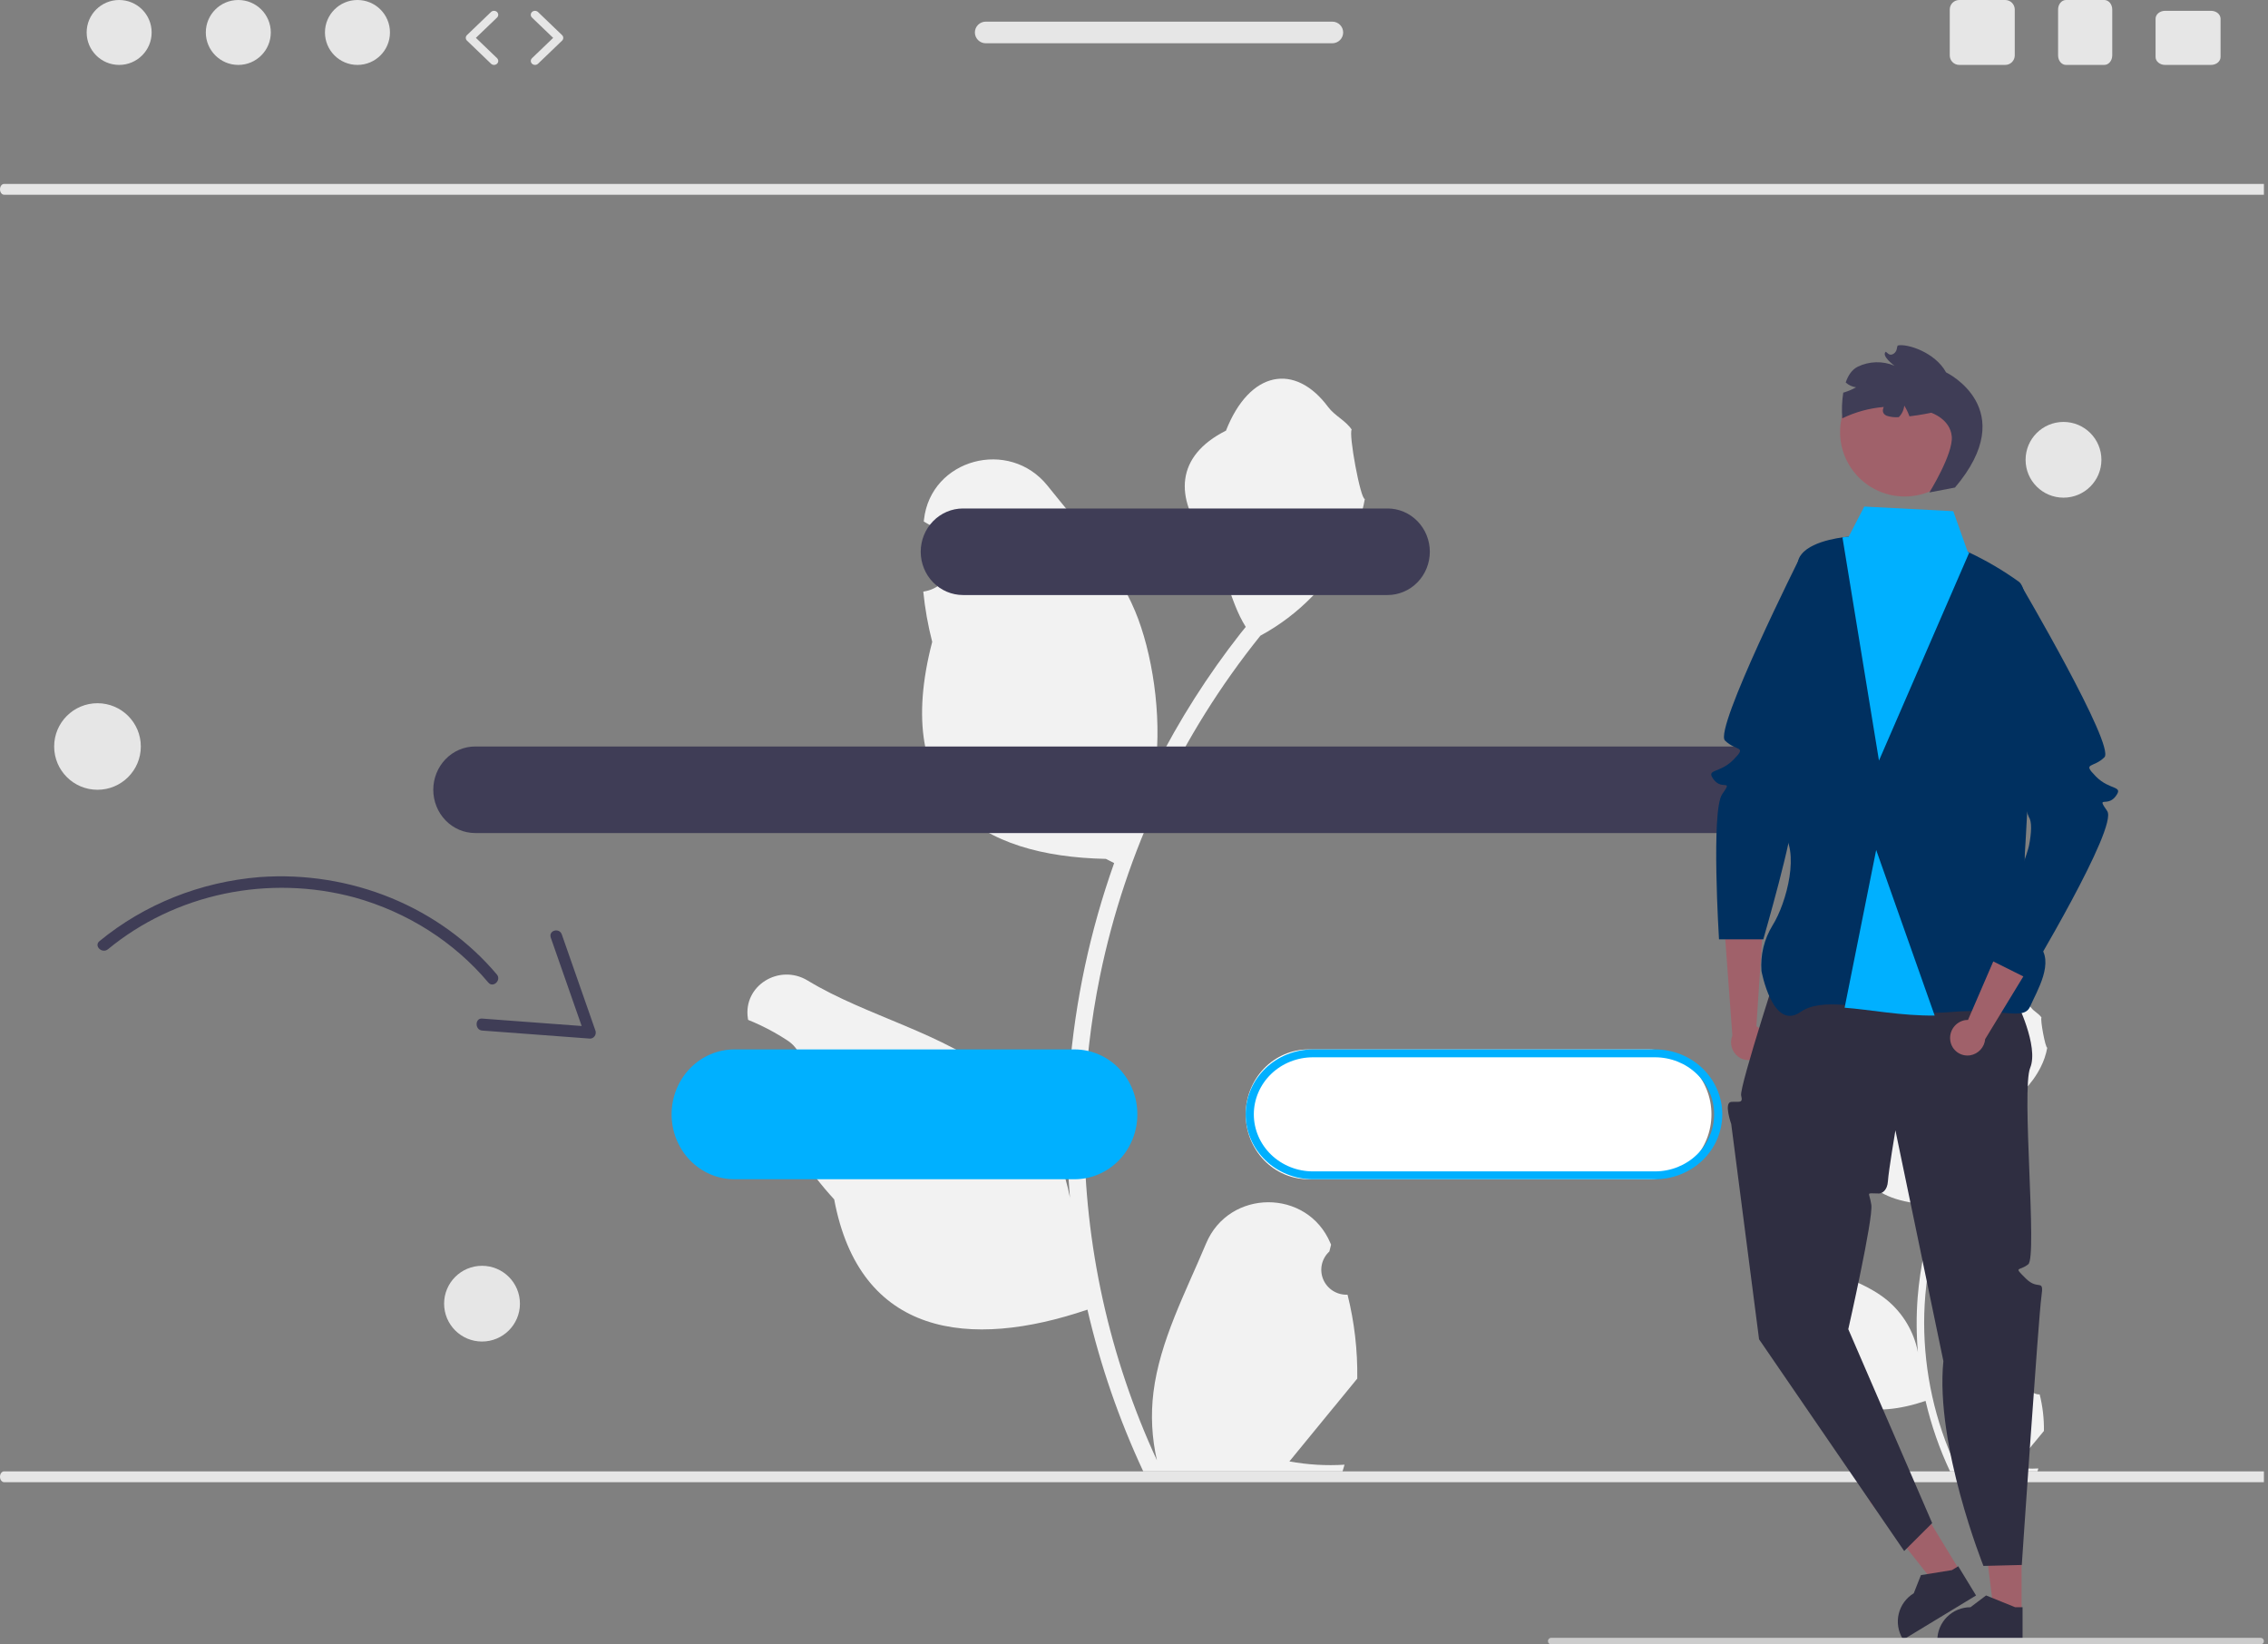 <svg width="200" height="145" viewBox="0 0 200 145" fill="none" xmlns="http://www.w3.org/2000/svg">
<rect x="0" y="0" width="200" height="145" fill="#808080" stroke="none"/>
<g clip-path="url(#clip0_725_1751)">
<path d="M118.831 114.159C118.377 114.18 117.929 114.062 117.545 113.821C117.162 113.58 116.862 113.228 116.687 112.812C116.512 112.396 116.47 111.937 116.566 111.497C116.663 111.057 116.893 110.657 117.227 110.351C117.282 110.131 117.322 109.973 117.378 109.752C117.358 109.704 117.338 109.657 117.318 109.609C115.28 104.785 108.374 104.819 106.354 109.649C104.56 113.937 102.277 118.231 101.715 122.764C101.467 124.768 101.572 126.799 102.024 128.768C97.812 119.647 95.625 109.735 95.611 99.701C95.61 97.184 95.751 94.668 96.033 92.166C96.266 90.115 96.589 88.078 97.003 86.056C99.26 75.085 104.107 64.803 111.146 56.052C114.552 54.207 117.307 51.37 119.039 47.923C119.667 46.684 120.11 45.361 120.356 43.996C119.972 44.046 118.907 38.236 119.197 37.88C118.661 37.073 117.703 36.672 117.118 35.885C114.209 31.97 110.201 32.654 108.109 37.974C103.64 40.213 103.597 43.926 106.339 47.498C108.084 49.77 108.323 52.844 109.854 55.277C109.697 55.477 109.533 55.671 109.375 55.871C106.496 59.546 103.987 63.492 101.884 67.653C102.479 63.038 101.6 57.479 100.102 53.895C98.397 49.812 95.201 46.373 92.387 42.843C89.006 38.603 82.074 40.453 81.478 45.828C81.473 45.88 81.467 45.932 81.462 45.984C81.88 46.218 82.289 46.467 82.689 46.73C83.192 47.063 83.582 47.54 83.807 48.097C84.033 48.654 84.083 49.266 83.953 49.852C83.822 50.439 83.516 50.972 83.074 51.383C82.633 51.793 82.077 52.062 81.479 52.153L81.418 52.163C81.567 53.658 81.83 55.14 82.205 56.596C78.594 70.457 86.389 75.505 97.519 75.732C97.765 75.857 98.005 75.982 98.25 76.101C96.137 82.046 94.811 88.239 94.307 94.524C94.021 98.231 94.038 101.956 94.357 105.661C94.351 105.617 94.344 105.573 94.338 105.53C93.532 101.41 91.318 97.692 88.07 95.005C83.246 91.072 76.431 89.623 71.227 86.462C68.722 84.939 65.512 86.906 65.95 89.789C65.957 89.835 65.964 89.881 65.971 89.927C66.746 90.241 67.502 90.602 68.232 91.009C68.65 91.243 69.06 91.492 69.46 91.755C69.963 92.088 70.353 92.565 70.578 93.122C70.803 93.679 70.854 94.291 70.723 94.877C70.592 95.464 70.286 95.997 69.845 96.407C69.403 96.818 68.847 97.087 68.249 97.178L68.188 97.188C68.144 97.194 68.106 97.2 68.062 97.206C69.388 100.348 71.248 103.24 73.562 105.755C75.819 117.855 85.516 119.003 95.888 115.479H95.894C97.032 120.388 98.681 125.166 100.814 129.737H118.39C118.453 129.543 118.51 129.343 118.567 129.149C116.94 129.251 115.307 129.154 113.703 128.861C115.007 127.273 116.311 125.672 117.615 124.084C117.645 124.054 117.672 124.023 117.697 123.99C118.359 123.177 119.027 122.37 119.688 121.557L119.688 121.556C119.724 119.064 119.436 116.578 118.831 114.159L118.831 114.159Z" fill="#F2F2F2"/>
<path d="M179.865 122.951C179.666 122.96 179.469 122.908 179.301 122.803C179.132 122.698 179.001 122.545 178.924 122.364C178.847 122.183 178.829 121.983 178.871 121.791C178.914 121.599 179.015 121.425 179.161 121.292L179.227 121.031C179.219 121.01 179.21 120.989 179.201 120.968C179.001 120.502 178.665 120.104 178.236 119.825C177.807 119.546 177.304 119.398 176.79 119.4C176.276 119.402 175.774 119.553 175.348 119.835C174.921 120.118 174.588 120.518 174.391 120.986C173.605 122.854 172.603 124.724 172.356 126.699C172.248 127.572 172.294 128.457 172.492 129.315C170.644 125.341 169.685 121.023 169.678 116.652C169.678 115.555 169.74 114.459 169.864 113.369C169.966 112.476 170.108 111.589 170.289 110.708C171.28 105.928 173.406 101.449 176.493 97.637C177.988 96.833 179.196 95.597 179.956 94.095C180.231 93.555 180.426 92.979 180.534 92.384C180.365 92.406 179.898 89.875 180.025 89.72C179.79 89.368 179.37 89.194 179.113 88.851C177.837 87.145 176.079 87.443 175.161 89.761C173.201 90.736 173.182 92.354 174.385 93.91C175.15 94.9 175.255 96.239 175.927 97.299C175.858 97.386 175.786 97.471 175.717 97.558C174.454 99.159 173.353 100.878 172.43 102.69C172.655 100.66 172.387 98.606 171.649 96.697C170.901 94.918 169.499 93.42 168.264 91.882C166.781 90.035 163.74 90.841 163.479 93.183C163.476 93.205 163.474 93.228 163.472 93.251C163.655 93.353 163.834 93.461 164.01 93.575C164.231 93.721 164.402 93.928 164.501 94.171C164.599 94.414 164.622 94.68 164.564 94.936C164.507 95.191 164.373 95.424 164.179 95.602C163.985 95.781 163.741 95.898 163.479 95.938L163.452 95.942C163.518 96.594 163.633 97.239 163.798 97.874C162.214 103.912 165.633 106.111 170.516 106.21C170.624 106.264 170.729 106.319 170.836 106.371C169.909 108.961 169.328 111.659 169.106 114.396C168.981 116.012 168.988 117.634 169.129 119.248L169.12 119.191C168.766 117.396 167.795 115.777 166.37 114.606C164.254 112.893 161.265 112.262 158.982 110.884C158.739 110.731 158.457 110.649 158.169 110.648C157.881 110.647 157.598 110.728 157.355 110.88C157.111 111.033 156.917 111.251 156.795 111.508C156.673 111.766 156.629 112.052 156.667 112.334C156.67 112.354 156.673 112.374 156.676 112.394C157.016 112.531 157.348 112.688 157.668 112.865C157.851 112.967 158.031 113.076 158.207 113.19C158.427 113.335 158.598 113.543 158.697 113.786C158.796 114.029 158.818 114.295 158.761 114.551C158.703 114.806 158.569 115.038 158.375 115.217C158.182 115.396 157.938 115.513 157.676 115.553L157.649 115.557C157.629 115.56 157.613 115.562 157.593 115.565C158.175 116.934 158.991 118.194 160.006 119.289C160.996 124.56 165.25 125.061 169.8 123.526H169.803C170.302 125.664 171.025 127.746 171.961 129.737H179.671C179.699 129.652 179.724 129.565 179.749 129.481C179.035 129.525 178.319 129.483 177.615 129.355C178.187 128.664 178.759 127.966 179.332 127.274C179.344 127.261 179.356 127.248 179.367 127.233C179.658 126.879 179.951 126.528 180.241 126.174L180.241 126.173C180.256 125.088 180.13 124.004 179.865 122.951Z" fill="#F2F2F2"/>
<path d="M155.447 92.818C155.688 92.479 155.787 92.059 155.722 91.648C155.657 91.238 155.435 90.868 155.101 90.619C155.033 90.569 154.96 90.525 154.884 90.488L155.602 79.623L151.952 80.254L152.765 91.307C152.633 91.633 152.613 91.993 152.707 92.332C152.802 92.671 153.006 92.968 153.288 93.179C153.45 93.297 153.633 93.383 153.828 93.43C154.023 93.478 154.225 93.487 154.423 93.456C154.622 93.426 154.812 93.357 154.983 93.253C155.155 93.15 155.304 93.013 155.423 92.852C155.431 92.841 155.439 92.829 155.447 92.818Z" fill="#A0616A"/>
<path d="M178.271 142.187L175.826 142.187L174.663 132.781L178.272 132.782L178.271 142.187Z" fill="#A0616A"/>
<path d="M178.357 144.731L170.839 144.73V144.636C170.839 143.862 171.147 143.119 171.696 142.572C172.245 142.025 172.989 141.717 173.765 141.717L175.139 140.678L177.701 141.717L178.357 141.717L178.357 144.731Z" fill="#2F2E41"/>
<path d="M172.856 138.552L170.767 139.819L164.873 132.386L167.956 130.516L172.856 138.552Z" fill="#A0616A"/>
<path d="M174.255 140.681L167.832 144.577L167.782 144.496C167.379 143.835 167.256 143.041 167.439 142.289C167.623 141.537 168.099 140.888 168.762 140.486L169.394 138.886L172.125 138.446L172.685 138.106L174.255 140.681Z" fill="#2F2E41"/>
<path d="M204.054 17.171H0.359C0.264 17.171 0.173 17.121 0.105 17.031C0.038 16.942 0 16.82 0 16.694C0 16.567 0.038 16.446 0.105 16.357C0.173 16.267 0.264 16.217 0.359 16.217H204.054C204.15 16.217 204.241 16.267 204.308 16.357C204.376 16.446 204.414 16.567 204.414 16.694C204.414 16.82 204.376 16.942 204.308 17.031C204.241 17.121 204.15 17.171 204.054 17.171Z" fill="#E6E6E6"/>
<path d="M161.554 65.822H41.905C40.924 65.822 39.984 66.224 39.291 66.94C38.598 67.656 38.208 68.626 38.208 69.638C38.208 70.65 38.598 71.621 39.291 72.336C39.984 73.052 40.924 73.454 41.905 73.454H161.554C162.039 73.454 162.52 73.355 162.968 73.163C163.417 72.972 163.824 72.691 164.168 72.336C164.511 71.982 164.783 71.561 164.969 71.098C165.155 70.635 165.25 70.139 165.25 69.638C165.25 69.137 165.155 68.641 164.969 68.178C164.783 67.715 164.511 67.294 164.168 66.94C163.824 66.586 163.417 66.305 162.968 66.113C162.52 65.921 162.039 65.822 161.554 65.822Z" fill="#3F3D56"/>
<path d="M122.357 44.835H84.922C83.933 44.835 82.984 45.237 82.285 45.953C81.585 46.669 81.192 47.639 81.192 48.651C81.192 49.663 81.585 50.634 82.285 51.349C82.984 52.065 83.933 52.467 84.922 52.467H122.357C123.346 52.467 124.295 52.065 124.994 51.349C125.694 50.634 126.087 49.663 126.087 48.651C126.087 47.639 125.694 46.669 124.994 45.953C124.295 45.237 123.346 44.835 122.357 44.835Z" fill="#3F3D56"/>
<path d="M10.507 5.724C12.09 5.724 13.373 4.442 13.373 2.862C13.373 1.281 12.09 0 10.507 0C8.925 0 7.642 1.281 7.642 2.862C7.642 4.442 8.925 5.724 10.507 5.724Z" fill="#E6E6E6"/>
<path d="M21.015 5.724C22.597 5.724 23.88 4.442 23.88 2.862C23.88 1.281 22.597 0 21.015 0C19.432 0 18.149 1.281 18.149 2.862C18.149 4.442 19.432 5.724 21.015 5.724Z" fill="#E6E6E6"/>
<path d="M31.522 5.724C33.105 5.724 34.388 4.442 34.388 2.862C34.388 1.281 33.105 0 31.522 0C29.939 0 28.656 1.281 28.656 2.862C28.656 4.442 29.939 5.724 31.522 5.724Z" fill="#E6E6E6"/>
<path d="M43.568 5.724C43.518 5.724 43.469 5.714 43.423 5.696C43.378 5.678 43.336 5.652 43.302 5.619L41.18 3.582C41.112 3.516 41.074 3.429 41.074 3.337C41.074 3.246 41.112 3.158 41.18 3.093L43.302 1.056C43.371 0.991 43.465 0.954 43.563 0.954C43.661 0.953 43.755 0.989 43.825 1.053C43.895 1.118 43.935 1.205 43.937 1.298C43.938 1.39 43.901 1.478 43.833 1.545L41.966 3.337L43.833 5.13C43.885 5.179 43.919 5.242 43.933 5.309C43.947 5.377 43.939 5.446 43.91 5.51C43.882 5.573 43.834 5.627 43.773 5.665C43.712 5.703 43.641 5.724 43.568 5.724Z" fill="#E6E6E6"/>
<path d="M47.179 5.724C47.106 5.724 47.034 5.703 46.974 5.665C46.913 5.627 46.865 5.573 46.837 5.51C46.808 5.447 46.8 5.377 46.814 5.31C46.828 5.242 46.862 5.18 46.913 5.131L48.779 3.34L46.913 1.549C46.879 1.516 46.851 1.478 46.833 1.435C46.814 1.392 46.805 1.347 46.805 1.301C46.805 1.254 46.815 1.209 46.834 1.166C46.854 1.124 46.882 1.086 46.917 1.053C46.952 1.021 46.993 0.996 47.039 0.979C47.084 0.962 47.133 0.953 47.182 0.954C47.231 0.955 47.28 0.964 47.325 0.983C47.37 1.001 47.411 1.028 47.445 1.061L49.565 3.096C49.633 3.161 49.67 3.249 49.67 3.34C49.67 3.431 49.633 3.519 49.565 3.584L47.445 5.619C47.41 5.652 47.369 5.678 47.323 5.696C47.278 5.714 47.228 5.724 47.179 5.724Z" fill="#E6E6E6"/>
<path d="M185.564 3.88559e-07H182.186C182.094 -3.27016e-05 182.004 0.022 181.919 0.064C181.835 0.106 181.758 0.167 181.693 0.245C181.628 0.322 181.577 0.414 181.542 0.516C181.507 0.617 181.489 0.726 181.489 0.836V4.888C181.489 4.998 181.507 5.106 181.542 5.208C181.577 5.309 181.628 5.401 181.693 5.479C181.758 5.557 181.835 5.618 181.919 5.66C182.004 5.702 182.094 5.724 182.186 5.724H185.564C185.75 5.724 185.927 5.636 186.059 5.479C186.19 5.323 186.264 5.11 186.265 4.888V0.836C186.264 0.614 186.19 0.401 186.059 0.244C185.927 0.088 185.75 -0 185.564 3.88559e-07Z" fill="#E6E6E6"/>
<path d="M176.827 3.88559e-07H172.774C172.664 -3.27016e-05 172.555 0.022 172.453 0.064C172.352 0.106 172.259 0.167 172.182 0.245C172.104 0.322 172.042 0.414 172 0.516C171.958 0.617 171.937 0.726 171.937 0.836V4.888C171.937 4.998 171.958 5.106 172 5.208C172.042 5.309 172.104 5.401 172.182 5.479C172.259 5.557 172.352 5.618 172.453 5.66C172.555 5.702 172.664 5.724 172.774 5.724H176.827C177.05 5.724 177.263 5.636 177.421 5.479C177.578 5.323 177.667 5.11 177.668 4.888V0.836C177.667 0.614 177.578 0.401 177.421 0.244C177.263 0.088 177.05 -0 176.827 3.88559e-07Z" fill="#E6E6E6"/>
<path d="M194.976 0.954H190.922C190.813 0.954 190.704 0.972 190.602 1.007C190.501 1.042 190.408 1.093 190.331 1.158C190.253 1.222 190.191 1.299 190.149 1.384C190.107 1.468 190.086 1.559 190.086 1.65V5.027C190.086 5.119 190.107 5.209 190.149 5.294C190.191 5.378 190.253 5.455 190.331 5.52C190.408 5.584 190.501 5.636 190.602 5.671C190.704 5.706 190.813 5.724 190.922 5.724H194.976C195.199 5.724 195.412 5.651 195.57 5.52C195.727 5.389 195.816 5.212 195.817 5.027V1.65C195.816 1.465 195.727 1.288 195.57 1.157C195.412 1.027 195.199 0.954 194.976 0.954Z" fill="#E6E6E6"/>
<path d="M117.483 1.908H86.93C86.675 1.908 86.43 2.008 86.25 2.187C86.07 2.366 85.968 2.609 85.968 2.862C85.968 3.115 86.07 3.358 86.25 3.536C86.43 3.715 86.675 3.816 86.93 3.816H117.483C117.738 3.816 117.983 3.715 118.163 3.536C118.344 3.358 118.445 3.115 118.445 2.862C118.445 2.609 118.344 2.366 118.163 2.187C117.983 2.008 117.738 1.908 117.483 1.908Z" fill="#E6E6E6"/>
<path d="M94.76 92.533H64.759C63.29 92.533 61.882 93.136 60.844 94.209C59.806 95.283 59.223 96.739 59.223 98.257C59.223 99.775 59.806 101.23 60.844 102.304C61.882 103.377 63.29 103.98 64.759 103.98H94.76C96.229 103.98 97.637 103.377 98.675 102.304C99.713 101.23 100.296 99.775 100.296 98.257C100.296 96.739 99.713 95.283 98.675 94.209C97.637 93.136 96.229 92.533 94.76 92.533Z" fill="#00B0FF"/>
<path d="M145.386 92.533H115.384C113.916 92.533 112.508 93.136 111.47 94.209C110.432 95.283 109.848 96.739 109.848 98.257C109.848 99.775 110.432 101.23 111.47 102.304C112.508 103.377 113.916 103.98 115.384 103.98H145.386C146.854 103.98 148.262 103.377 149.301 102.304C150.339 101.23 150.922 99.775 150.922 98.257C150.922 96.739 150.339 95.283 149.301 94.209C148.262 93.136 146.854 92.533 145.386 92.533Z" fill="white"/>
<path d="M145.95 103.98H115.776C114.204 103.98 112.696 103.377 111.584 102.304C110.473 101.231 109.848 99.775 109.848 98.257C109.848 96.739 110.473 95.283 111.584 94.209C112.696 93.136 114.204 92.533 115.776 92.533H145.95C147.522 92.533 149.03 93.136 150.141 94.209C151.253 95.283 151.877 96.739 151.877 98.257C151.877 99.775 151.253 101.231 150.141 102.304C149.03 103.377 147.522 103.98 145.95 103.98ZM115.776 93.227C114.394 93.227 113.069 93.757 112.092 94.7C111.116 95.643 110.567 96.923 110.567 98.257C110.567 99.591 111.116 100.87 112.092 101.813C113.069 102.757 114.394 103.287 115.776 103.287H145.95C147.332 103.287 148.657 102.757 149.633 101.813C150.61 100.87 151.159 99.591 151.159 98.257C151.159 96.923 150.61 95.643 149.633 94.7C148.657 93.757 147.332 93.227 145.95 93.227H115.776Z" fill="#00B0FF"/>
<path d="M204.054 130.691H0.359C0.264 130.691 0.173 130.641 0.105 130.551C0.038 130.462 0 130.34 0 130.214C0 130.087 0.038 129.966 0.105 129.876C0.173 129.787 0.264 129.737 0.359 129.737H204.054C204.15 129.737 204.241 129.787 204.308 129.876C204.376 129.966 204.414 130.087 204.414 130.214C204.414 130.34 204.376 130.462 204.308 130.551C204.241 130.641 204.15 130.691 204.054 130.691Z" fill="#E6E6E6"/>
<path d="M8.597 69.638C10.707 69.638 12.418 67.93 12.418 65.822C12.418 63.715 10.707 62.007 8.597 62.007C6.487 62.007 4.776 63.715 4.776 65.822C4.776 67.93 6.487 69.638 8.597 69.638Z" fill="#E6E6E6"/>
<path d="M181.967 43.882C183.813 43.882 185.31 42.387 185.31 40.543C185.31 38.699 183.813 37.204 181.967 37.204C180.12 37.204 178.623 38.699 178.623 40.543C178.623 42.387 180.12 43.882 181.967 43.882Z" fill="#E6E6E6"/>
<path d="M42.507 118.289C44.353 118.289 45.85 116.795 45.85 114.951C45.85 113.107 44.353 111.612 42.507 111.612C40.66 111.612 39.163 113.107 39.163 114.951C39.163 116.795 40.66 118.289 42.507 118.289Z" fill="#E6E6E6"/>
<path d="M8.77 82.987C12.724 79.734 17.681 77.754 22.916 77.336C26.881 77.052 30.86 77.687 34.504 79.184C38.147 80.682 41.344 82.996 43.815 85.925C44.236 86.427 43.485 87.143 43.06 86.635C40.048 83.053 35.932 80.433 31.276 79.135C27.534 78.123 23.581 78.01 19.781 78.807C15.981 79.604 12.454 81.285 9.525 83.697C9.011 84.122 8.253 83.415 8.77 82.987Z" fill="#3F3D56"/>
<path d="M49.544 82.399L52.519 90.911C52.539 90.989 52.542 91.071 52.527 91.151C52.512 91.23 52.48 91.305 52.432 91.37C52.386 91.434 52.325 91.487 52.256 91.523C52.186 91.559 52.11 91.579 52.032 91.579L42.514 90.869C41.87 90.821 41.865 89.765 42.514 89.813L52.032 90.523L51.546 91.191L48.571 82.68C48.347 82.04 49.322 81.765 49.544 82.399Z" fill="#3F3D56"/>
<path d="M177.794 88.244C177.794 88.244 179.815 92.249 179.029 94.155C178.243 96.06 179.674 110.824 178.858 111.478C178.041 112.133 177.516 111.609 178.643 112.733C179.77 113.857 180.264 112.626 180.017 114.349C179.77 116.073 178.288 137.992 178.288 137.992L174.907 138.076C174.907 138.076 170.633 127.402 171.374 120.014L167.144 99.667C167.144 99.667 166.534 103.292 166.485 104.142C166.435 104.991 165.941 105.237 165.694 105.237C164.458 105.237 164.839 105.018 165.02 106.236C165.2 107.454 162.988 117.201 162.988 117.201L170.386 134.298L167.917 136.761L155.121 118.093L152.667 99.115C152.667 99.115 151.987 97.211 152.667 97.16C153.348 97.11 153.733 97.325 153.54 96.602C153.348 95.879 157.299 83.811 157.299 83.811L177.794 88.244Z" fill="#2F2E41"/>
<path d="M179.029 88.737C178.459 90.054 176.515 88.847 172.115 89.229C171.606 89.273 171.105 89.296 170.606 89.301C167.655 89.333 164.897 88.773 162.665 88.609C161.057 88.488 159.721 88.572 158.78 89.229C156.311 90.953 155.333 85.619 155.333 85.619C155.228 84.208 155.57 82.8 156.311 81.594C157.546 79.624 158.81 74.943 157.052 73.221C155.294 71.5 155.106 68.79 155.817 68.049C156.528 67.308 158.864 52.484 158.533 50.071C158.272 48.167 161.22 47.556 162.474 47.384C162.81 47.337 163.025 47.322 163.025 47.322L165.941 47.855L170.139 48.593L173.52 48.657C173.52 48.657 173.567 48.679 173.656 48.719C175.194 49.444 176.662 50.309 178.041 51.302C180.037 52.802 178.562 75.189 178.562 75.189C178.562 75.189 178.288 81.856 179.77 83.319C181.252 84.781 179.6 87.419 179.029 88.737Z" fill="#003060"/>
<path d="M164.46 48.794L158.78 49.04C158.78 49.04 151.125 64.309 152.113 65.295C153.101 66.28 154.11 65.72 152.864 66.985C151.619 68.25 150.384 67.757 151.125 68.742C151.866 69.728 152.854 68.619 151.866 70.035C150.878 71.451 151.588 82.826 151.588 82.826H155.494C155.494 82.826 158.256 73.27 158.024 72.115C157.792 70.959 157.762 69.971 158.024 69.603C158.286 69.235 164.46 48.794 164.46 48.794Z" fill="#003060"/>
<path d="M167.96 43.778C171.104 43.778 173.653 41.236 173.653 38.1C173.653 34.964 171.104 32.422 167.96 32.422C164.815 32.422 162.266 34.964 162.266 38.1C162.266 41.236 164.815 43.778 167.96 43.778Z" fill="#A0616A"/>
<path d="M172.396 42.99L170.139 43.421C170.139 43.421 172.238 40.042 172.115 38.496C171.991 36.949 170.302 36.395 170.302 36.395C170.302 36.395 169.366 36.597 168.381 36.71C168.263 36.379 168.11 36.061 167.924 35.762C167.888 36.148 167.717 36.509 167.44 36.782C167.079 36.813 166.716 36.771 166.371 36.659C165.981 36.481 165.988 36.173 166.117 35.885C164.845 35.99 163.604 36.33 162.457 36.888C162.4 36.132 162.429 35.371 162.544 34.622C162.598 34.607 162.652 34.59 162.707 34.573C163.043 34.467 163.368 34.325 163.675 34.151C163.333 34.106 163.014 33.957 162.761 33.723C162.968 33.117 163.299 32.593 163.82 32.337C164.323 32.091 164.873 31.957 165.432 31.942C165.991 31.927 166.547 32.032 167.063 32.25C167.063 32.25 165.855 31.371 166.3 31.012C166.329 31.041 166.359 31.068 166.391 31.095C166.433 31.13 166.48 31.167 166.524 31.201C166.798 31.423 167.208 31.11 167.263 30.775C167.268 30.733 167.277 30.691 167.287 30.649C167.295 30.615 167.305 30.581 167.314 30.549C167.323 30.52 167.333 30.492 167.344 30.465C168.166 30.268 170.653 31.068 171.609 32.831C171.609 32.831 178.288 36.033 172.396 42.99Z" fill="#3F3D56"/>
<path d="M171.983 91.75C171.923 91.339 172.027 90.921 172.272 90.584C172.517 90.248 172.884 90.02 173.294 89.949C173.378 89.936 173.463 89.93 173.547 89.931L177.865 79.93L180.828 82.148L175.06 91.622C175.03 91.972 174.883 92.302 174.645 92.561C174.406 92.82 174.088 92.992 173.741 93.052C173.543 93.084 173.341 93.076 173.145 93.03C172.95 92.984 172.766 92.9 172.603 92.784C172.441 92.666 172.303 92.519 172.197 92.349C172.092 92.178 172.021 91.989 171.989 91.792C171.987 91.778 171.985 91.764 171.983 91.75Z" fill="#A0616A"/>
<path d="M172.485 51.257L178.165 51.503C178.165 51.503 186.561 65.787 185.573 66.772C184.585 67.757 183.576 67.198 184.822 68.463C186.067 69.728 187.302 69.235 186.561 70.22C185.82 71.205 184.832 70.097 185.82 71.513C186.808 72.929 178.782 86.274 178.782 86.274L175.325 84.55C175.325 84.55 178.689 75.733 178.921 74.578C179.153 73.422 179.183 72.434 178.921 72.066C178.659 71.698 172.485 51.257 172.485 51.257Z" fill="#003060"/>
<path d="M173.656 48.719L165.694 67.064L162.474 47.384C162.81 47.337 163.025 47.322 163.025 47.322L164.396 44.667L172.246 45.074L173.52 48.657C173.52 48.657 173.567 48.679 173.656 48.719Z" fill="#00B0FF"/>
<path d="M170.606 89.547C167.655 89.579 164.897 89.02 162.665 88.855L165.448 74.945L170.606 89.547Z" fill="#00B0FF"/>
<path d="M136.503 144.707C136.503 144.745 136.511 144.784 136.526 144.819C136.54 144.855 136.562 144.887 136.589 144.914C136.617 144.942 136.649 144.963 136.685 144.978C136.72 144.993 136.759 145 136.797 145H199.344C199.422 145 199.497 144.969 199.552 144.914C199.607 144.859 199.638 144.785 199.638 144.707C199.638 144.629 199.607 144.555 199.552 144.5C199.497 144.445 199.422 144.414 199.344 144.414H136.797C136.759 144.414 136.72 144.421 136.685 144.436C136.649 144.451 136.617 144.472 136.589 144.499C136.562 144.527 136.54 144.559 136.526 144.595C136.511 144.63 136.503 144.668 136.503 144.707Z" fill="#CCCCCC"/>
</g>
<defs>
<clipPath id="clip0_725_1751">
<rect width="199.638" height="145" fill="white"/>
</clipPath>
</defs>
</svg>

